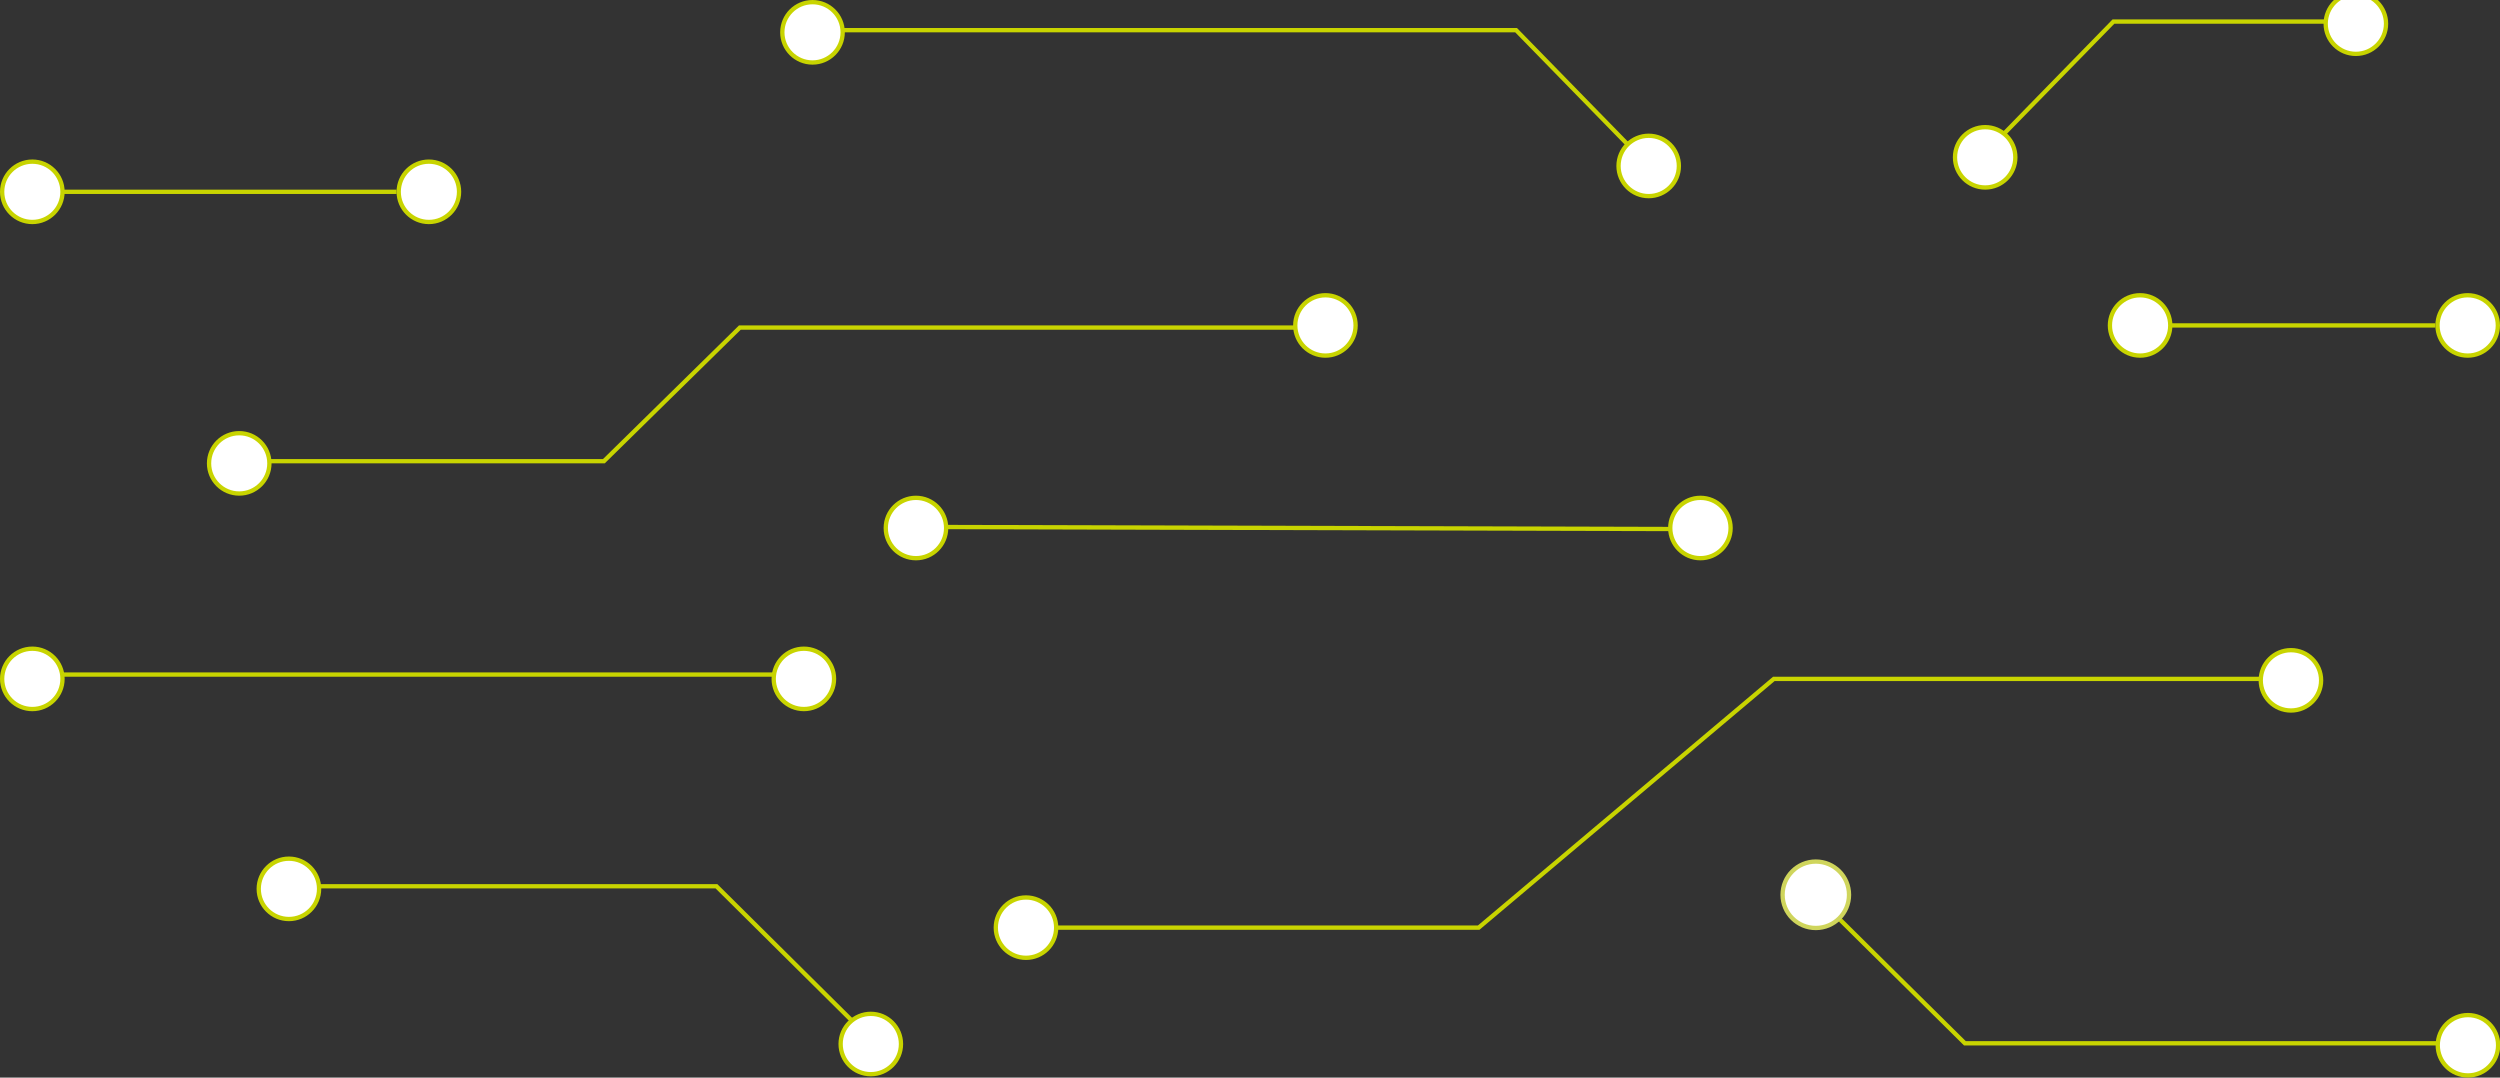 <?xml version="1.0" encoding="UTF-8"?>
<svg width="580px" height="250px" viewBox="0 0 580 250" version="1.1" xmlns="http://www.w3.org/2000/svg" xmlns:xlink="http://www.w3.org/1999/xlink">
    <rect x="0" y="0" width="580" height="250" fill="#333333" stroke="none"/>
    <title>Circuit board/Text-Teaser-right</title>
    <g id="Circuit-board/Text-Teaser-right" stroke="none" stroke-width="1" fill="none" fill-rule="evenodd">
        <g id="Circuit-board/Text-Teaser-left" transform="translate(290.03, 124) scale(1, -1) translate(-290.03, -124) translate(0, -2)">
            <g id="Group-7" transform="translate(59.527, 0)">
                <polyline id="Path-15" stroke="#C8D400" transform="translate(437.421, 25.257) scale(1, -1) translate(-437.421, -25.257) " points="513.475 42.558 396.329 42.558 361.366 7.955"></polyline>
                <polyline id="Path-21" stroke="#C8D400" points="471.473 92.5 352.007 92.5 283.522 34.787 175.473 34.787"></polyline>
                <circle id="Oval" stroke="#C8D400" fill="#FFFFFF" cx="513.034" cy="7.5" r="7"></circle>
                <circle id="Oval" stroke="#CFD55C" fill="#FFFFFF" cx="361.74" cy="42.412" r="7.706"></circle>
                <g id="Group-2" transform="translate(0, 0.287)" stroke="#C8D400">
                    <g id="Group" transform="translate(0, 0)">
                        <polyline id="Path-15" transform="translate(75.231, 26.502) scale(-1, 1) translate(-75.231, -26.502) " points="142.166 44.099 43.773 44.099 8.296 8.906"></polyline>
                        <circle id="Oval" fill="#FFFFFF" cx="7.5" cy="43.5" r="7"></circle>
                        <circle id="Oval" fill="#FFFFFF" cx="142.5" cy="7.5" r="7"></circle>
                    </g>
                    <circle id="Oval" fill="#FFFFFF" cx="178.5" cy="34.5" r="7"></circle>
                </g>
                <circle id="Oval" stroke="#C8D400" fill="#FFFFFF" cx="471.971" cy="92.163" r="7"></circle>
            </g>
            <g id="Group-30" transform="translate(181.5, 158.5) scale(-1, 1) translate(-181.5, -158.5) translate(48, 135)" stroke="#C8D400">
                <polyline id="Path-23" points="7.5 39 143.354 39 174.902 8 259 8"></polyline>
                <circle id="Oval" fill="#FFFFFF" cx="7.5" cy="39.5" r="7"></circle>
                <circle id="Oval" fill="#FFFFFF" cx="259.5" cy="7.5" r="7"></circle>
            </g>
            <g id="Group-31" transform="translate(0, 85)" stroke="#C8D400">
                <line x1="179.5" y1="8.5" x2="6.606" y2="8.5" id="Line-15" stroke-linecap="square"></line>
                <circle id="Oval" fill="#FFFFFF" cx="7.5" cy="7.5" r="7"></circle>
                <circle id="Oval" fill="#FFFFFF" cx="186.5" cy="7.5" r="7"></circle>
            </g>
            <g id="Group-32" transform="translate(285.5, 227) scale(-1, -1) translate(-285.5, -227) translate(181, 204)" stroke="#C8D400">
                <g id="Group-27" transform="translate(8, 7)">
                    <polyline id="Path-23" points="1.72804514e-11 31 30.265 0 193 0"></polyline>
                </g>
                <circle id="Oval" fill="#FFFFFF" cx="7.5" cy="38.5" r="7"></circle>
                <circle id="Oval" fill="#FFFFFF" cx="201.5" cy="7.5" r="7"></circle>
            </g>
            <g id="Group-33" transform="translate(205, 120)" stroke="#C8D400">
                <g id="Group-3" transform="translate(7.5, 7)" stroke-linecap="square">
                    <line x1="182" y1="0.25" x2="0" y2="0.75" id="Line-15"></line>
                </g>
                <circle id="Oval" fill="#FFFFFF" cx="189.5" cy="7.5" r="7"></circle>
                <circle id="Oval" fill="#FFFFFF" cx="7.5" cy="7.5" r="7"></circle>
            </g>
            <g id="Group-33" transform="translate(0, 198)" stroke="#C8D400">
                <g id="Group-3" transform="translate(7, 7)" stroke-linecap="square">
                    <line x1="84.5" y1="0.5" x2="0.5" y2="0.5" id="Line-15"></line>
                </g>
                <circle id="Oval" fill="#FFFFFF" cx="99.5" cy="7.5" r="7"></circle>
                <circle id="Oval" fill="#FFFFFF" cx="7.5" cy="7.5" r="7"></circle>
            </g>
            <g id="Group-33" transform="translate(489, 167)" stroke="#C8D400">
                <g id="Group-3" transform="translate(8, 7)" stroke-linecap="square">
                    <line x1="67.5" y1="0.5" x2="0.5" y2="0.5" id="Line-15"></line>
                </g>
                <circle id="Oval" fill="#FFFFFF" cx="83.5" cy="7.5" r="7"></circle>
                <circle id="Oval" fill="#FFFFFF" cx="7.5" cy="7.5" r="7"></circle>
            </g>
            <g id="Group-32" transform="translate(503.561, 229) scale(1, -1) translate(-503.561, -229) translate(453.061, 206)" stroke="#C8D400">
                <g id="Group-27" transform="translate(7, 7)">
                    <polyline id="Path-23" points="0 31 30.265 0 86 0"></polyline>
                </g>
                <circle id="Oval" fill="#FFFFFF" cx="7.5" cy="38.5" r="7"></circle>
                <circle id="Oval" fill="#FFFFFF" cx="93.5" cy="7.5" r="7"></circle>
            </g>
        </g>
    </g>
</svg>